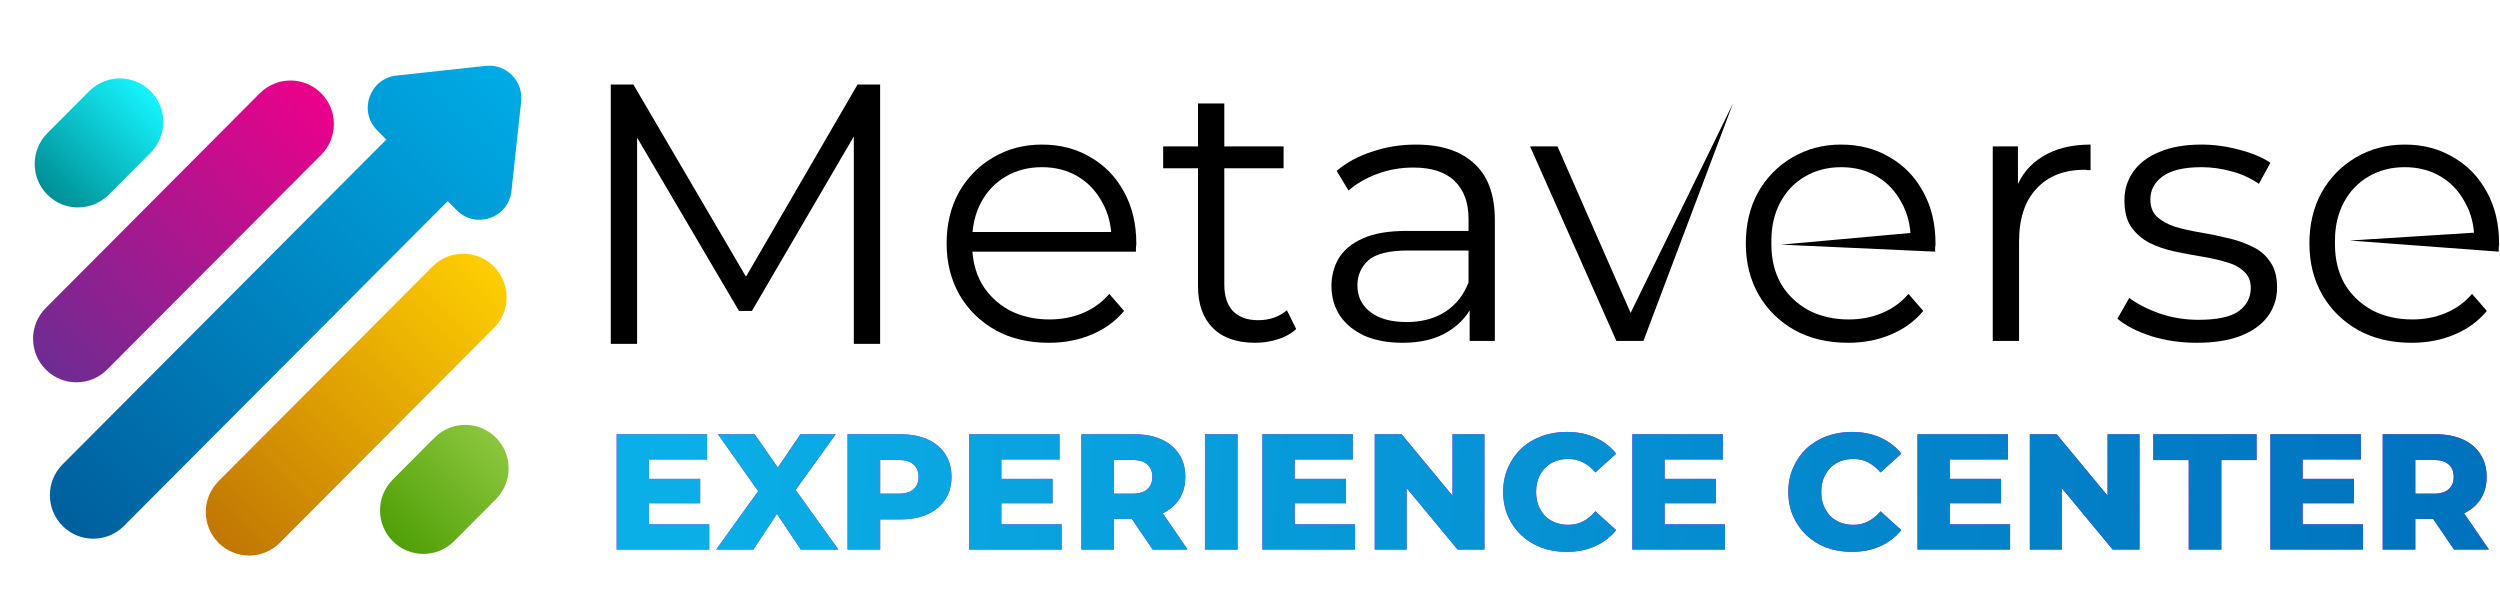 <svg width="458" height="108" viewBox="0 0 458 108" fill="none" xmlns="http://www.w3.org/2000/svg">
<path d="M8.386 67.704C5.283 64.59 5.283 59.536 8.387 56.422L47.596 17.083C50.7 13.969 55.738 13.969 58.841 17.082C61.944 20.195 61.944 25.25 58.84 28.364L19.631 67.703C16.523 70.821 11.493 70.822 8.386 67.704Z" fill="url(#paint0_linear_4974_5950)"/>
<path d="M40.026 99.442C36.923 96.329 36.924 91.274 40.027 88.16L79.237 48.821C82.34 45.707 87.378 45.707 90.481 48.82C93.585 51.934 93.584 56.988 90.481 60.102L51.271 99.441C48.163 102.56 43.13 102.555 40.026 99.442Z" fill="url(#paint1_linear_4974_5950)"/>
<path d="M8.682 35.667C5.579 32.553 5.579 27.499 8.683 24.385L16.342 16.7C19.446 13.586 24.484 13.586 27.587 16.699C30.69 19.813 30.69 24.867 27.586 27.981L19.927 35.666C16.819 38.784 11.789 38.785 8.682 35.667Z" fill="url(#paint2_linear_4974_5950)"/>
<path d="M71.947 99.139C68.844 96.026 68.845 90.971 71.948 87.857L79.608 80.173C82.711 77.059 87.749 77.058 90.853 80.172C93.956 83.285 93.955 88.34 90.852 91.454L83.192 99.139C80.084 102.257 75.05 102.253 71.947 99.139Z" fill="url(#paint3_linear_4974_5950)"/>
<path d="M93.703 34.994L94.323 29.256L95.479 18.564C95.882 14.82 92.731 11.658 89.003 12.066L78.342 13.222L72.623 13.844C67.713 14.382 65.605 20.379 69.098 23.883L70.776 25.566L11.466 85.072C8.362 88.186 8.362 93.241 11.465 96.354C14.568 99.468 19.606 99.467 22.71 96.353L82.02 36.847L83.697 38.531C87.19 42.035 93.171 39.925 93.703 34.994Z" fill="url(#paint4_linear_4974_5950)"/>
<path d="M111.896 63V15.489H116.036L137.755 52.548H135.584L157.099 15.489H161.239V63H156.42V23.023H157.574L137.755 56.959H135.38L115.425 23.023H116.715V63H111.896Z" fill="black"/>
<path d="M192.155 62.798C188.444 62.798 185.186 62.029 182.381 60.491C179.576 58.907 177.381 56.758 175.797 54.043C174.214 51.283 173.422 48.138 173.422 44.609C173.422 41.079 174.168 37.957 175.662 35.242C177.2 32.528 179.282 30.401 181.906 28.863C184.576 27.279 187.562 26.487 190.865 26.487C194.213 26.487 197.177 27.256 199.756 28.795C202.381 30.288 204.439 32.414 205.933 35.175C207.426 37.889 208.172 41.034 208.172 44.609C208.172 44.835 208.15 45.084 208.105 45.355C208.105 45.582 208.105 45.831 208.105 46.102H177.087V42.505H205.525L203.625 43.93C203.625 41.351 203.059 39.066 201.928 37.075C200.842 35.039 199.349 33.455 197.449 32.324C195.548 31.193 193.354 30.627 190.865 30.627C188.422 30.627 186.227 31.193 184.281 32.324C182.336 33.455 180.82 35.039 179.734 37.075C178.648 39.111 178.105 41.441 178.105 44.066V44.812C178.105 47.527 178.693 49.925 179.87 52.007C181.091 54.043 182.766 55.649 184.892 56.826C187.064 57.957 189.53 58.523 192.29 58.523C194.462 58.523 196.476 58.138 198.331 57.369C200.231 56.599 201.86 55.423 203.218 53.839L205.933 56.962C204.349 58.862 202.358 60.31 199.96 61.305C197.607 62.301 195.005 62.798 192.155 62.798Z" fill="black"/>
<path d="M229.926 62.798C226.578 62.798 223.999 61.894 222.189 60.084C220.379 58.274 219.474 55.717 219.474 52.414V18.953H224.293V52.143C224.293 54.224 224.813 55.83 225.854 56.962C226.94 58.093 228.479 58.658 230.469 58.658C232.596 58.658 234.361 58.047 235.763 56.826L237.46 60.287C236.51 61.147 235.356 61.78 233.999 62.188C232.687 62.595 231.329 62.798 229.926 62.798ZM213.094 30.831V26.826H235.153V30.831H213.094Z" fill="black"/>
<path d="M269.241 62.459V54.586L269.038 53.296V40.129C269.038 37.098 268.178 34.767 266.459 33.138C264.784 31.509 262.273 30.695 258.925 30.695C256.617 30.695 254.423 31.08 252.341 31.849C250.26 32.618 248.495 33.636 247.047 34.903L244.875 31.306C246.685 29.767 248.857 28.591 251.391 27.776C253.925 26.917 256.595 26.487 259.4 26.487C264.015 26.487 267.567 27.641 270.056 29.948C272.59 32.211 273.857 35.672 273.857 40.333V62.459H269.241ZM256.957 62.798C254.287 62.798 251.957 62.369 249.966 61.509C248.02 60.604 246.527 59.382 245.486 57.844C244.445 56.26 243.925 54.45 243.925 52.414C243.925 50.559 244.355 48.885 245.215 47.392C246.12 45.853 247.568 44.631 249.559 43.726C251.595 42.776 254.31 42.301 257.703 42.301H269.988V45.898H257.839C254.4 45.898 252.002 46.509 250.644 47.731C249.332 48.953 248.676 50.468 248.676 52.278C248.676 54.315 249.468 55.943 251.052 57.165C252.635 58.387 254.853 58.998 257.703 58.998C260.418 58.998 262.748 58.387 264.694 57.165C266.685 55.898 268.133 54.088 269.038 51.735L270.124 55.061C269.219 57.414 267.635 59.292 265.373 60.694C263.156 62.097 260.35 62.798 256.957 62.798Z" fill="black"/>
<path d="M296.124 62.459L280.31 26.826H285.332L299.857 59.88H297.482L317.482 18.953L301.079 62.459H296.124Z" fill="black"/>
<path d="M338.568 62.798C334.857 62.798 331.599 62.029 328.794 60.491C325.989 58.907 323.794 56.758 322.21 54.043C320.627 51.283 319.835 48.138 319.835 44.609C319.835 41.079 320.581 37.957 322.075 35.242C323.613 32.528 325.694 30.401 328.319 28.863C330.988 27.279 333.975 26.487 337.278 26.487C340.626 26.487 343.59 27.256 346.169 28.795C348.794 30.288 350.852 32.414 352.346 35.175C353.839 37.889 354.585 41.034 354.585 44.609C354.585 44.835 354.563 45.084 354.517 45.355C354.517 45.582 354.517 45.831 354.517 46.102L326.147 44.812L326.283 44.819L351.938 42.505L350.038 43.93C350.038 41.351 349.472 39.066 348.341 37.075C347.255 35.039 345.762 33.455 343.862 32.324C341.961 31.193 339.767 30.627 337.278 30.627C334.835 30.627 332.64 31.193 330.694 32.324C328.749 33.455 327.233 35.039 326.147 37.075C325.061 39.111 324.518 41.441 324.518 44.066V44.812C324.518 47.527 325.106 49.925 326.283 52.007C327.504 54.043 329.179 55.649 331.305 56.826C333.477 57.957 335.943 58.523 338.703 58.523C340.875 58.523 342.889 58.138 344.744 57.369C346.644 56.599 348.273 55.423 349.631 53.839L352.346 56.962C350.762 58.862 348.771 60.31 346.373 61.305C344.02 62.301 341.418 62.798 338.568 62.798Z" fill="black"/>
<path d="M365.073 62.459V26.826H369.688V36.532L369.213 34.835C370.208 32.12 371.882 30.061 374.235 28.659C376.588 27.211 379.507 26.487 382.991 26.487V31.17C382.81 31.17 382.629 31.17 382.448 31.17C382.267 31.125 382.086 31.102 381.905 31.102C378.149 31.102 375.208 32.256 373.082 34.564C370.955 36.826 369.892 40.061 369.892 44.269V62.459H365.073Z" fill="black"/>
<path d="M402.43 62.798C399.489 62.798 396.707 62.391 394.082 61.577C391.458 60.717 389.399 59.654 387.906 58.387L390.078 54.586C391.526 55.672 393.381 56.622 395.643 57.437C397.906 58.206 400.281 58.59 402.77 58.59C406.163 58.59 408.607 58.07 410.1 57.029C411.593 55.943 412.34 54.518 412.34 52.753C412.34 51.441 411.91 50.423 411.05 49.699C410.236 48.93 409.15 48.364 407.792 48.002C406.435 47.595 404.919 47.256 403.245 46.984C401.571 46.713 399.897 46.396 398.222 46.034C396.593 45.672 395.1 45.152 393.743 44.473C392.385 43.749 391.277 42.776 390.417 41.554C389.603 40.333 389.195 38.704 389.195 36.668C389.195 34.722 389.738 32.98 390.824 31.442C391.91 29.903 393.494 28.704 395.575 27.844C397.702 26.939 400.281 26.487 403.313 26.487C405.62 26.487 407.928 26.804 410.236 27.437C412.543 28.025 414.444 28.817 415.937 29.813L413.833 33.681C412.249 32.595 410.552 31.826 408.743 31.374C406.933 30.876 405.123 30.627 403.313 30.627C400.1 30.627 397.725 31.193 396.186 32.324C394.693 33.41 393.946 34.813 393.946 36.532C393.946 37.889 394.354 38.953 395.168 39.722C396.028 40.491 397.136 41.102 398.494 41.554C399.897 41.962 401.412 42.301 403.041 42.573C404.715 42.844 406.367 43.184 407.996 43.591C409.67 43.953 411.186 44.473 412.543 45.152C413.946 45.785 415.055 46.713 415.869 47.934C416.729 49.111 417.159 50.672 417.159 52.618C417.159 54.699 416.57 56.509 415.394 58.047C414.263 59.541 412.589 60.717 410.371 61.577C408.2 62.391 405.553 62.798 402.43 62.798Z" fill="black"/>
<path d="M441.815 62.798C438.105 62.798 434.847 62.029 432.042 60.491C429.236 58.907 427.042 56.758 425.458 54.043C423.874 51.283 423.083 48.138 423.083 44.609C423.083 41.079 423.829 37.957 425.322 35.242C426.861 32.528 428.942 30.401 431.567 28.863C434.236 27.279 437.223 26.487 440.526 26.487C443.874 26.487 446.838 27.256 449.417 28.795C452.041 30.288 454.1 32.414 455.593 35.175C457.087 37.889 457.833 41.034 457.833 44.609C457.833 44.835 457.811 45.084 457.765 45.355C457.765 45.582 457.765 45.831 457.765 46.102L430.462 44.066L455.186 42.505L453.286 43.93C453.286 41.351 452.72 39.066 451.589 37.075C450.503 35.039 449.01 33.455 447.109 32.324C445.209 31.193 443.014 30.627 440.526 30.627C438.082 30.627 435.888 31.193 433.942 32.324C431.996 33.455 430.481 35.039 429.395 37.075C428.309 39.111 427.766 41.441 427.766 44.066V44.812C427.766 47.527 428.354 49.925 429.53 52.007C430.752 54.043 432.426 55.649 434.553 56.826C436.725 57.957 439.191 58.523 441.951 58.523C444.123 58.523 446.137 58.138 447.992 57.369C449.892 56.599 451.521 55.423 452.878 53.839L455.593 56.962C454.01 58.862 452.019 60.31 449.621 61.305C447.268 62.301 444.666 62.798 441.815 62.798Z" fill="black"/>
<path d="M118.464 87.73H128.271V92.196H118.464V87.73ZM118.886 96.059H129.931V100.676H112.972V79.552H129.539V84.169H118.886V96.059ZM131.199 100.676L140.433 87.851L140.403 92.106L131.531 79.552H138.26L143.933 87.73L141.067 87.76L146.649 79.552H153.107L144.235 91.864V87.639L153.59 100.676H146.71L140.946 92.075H143.692L138.019 100.676H131.199ZM155.274 100.676V79.552H164.931C166.862 79.552 168.522 79.864 169.91 80.488C171.318 81.111 172.405 82.017 173.169 83.204C173.934 84.37 174.316 85.758 174.316 87.368C174.316 88.957 173.934 90.335 173.169 91.502C172.405 92.669 171.318 93.574 169.91 94.218C168.522 94.842 166.862 95.153 164.931 95.153H158.594L161.249 92.558V100.676H155.274ZM161.249 93.192L158.594 90.446H164.569C165.816 90.446 166.742 90.174 167.345 89.631C167.969 89.088 168.281 88.334 168.281 87.368C168.281 86.382 167.969 85.618 167.345 85.075C166.742 84.531 165.816 84.26 164.569 84.26H158.594L161.249 81.514V93.192ZM183.023 87.73H192.83V92.196H183.023V87.73ZM183.446 96.059H194.49V100.676H177.531V79.552H194.098V84.169H183.446V96.059ZM198.108 100.676V79.552H207.764C209.695 79.552 211.355 79.864 212.743 80.488C214.151 81.111 215.238 82.017 216.002 83.204C216.767 84.37 217.149 85.758 217.149 87.368C217.149 88.957 216.767 90.335 216.002 91.502C215.238 92.649 214.151 93.534 212.743 94.158C211.355 94.761 209.695 95.063 207.764 95.063H201.427L204.083 92.558V100.676H198.108ZM211.174 100.676L205.923 92.981H212.291L217.572 100.676H211.174ZM204.083 93.192L201.427 90.446H207.402C208.649 90.446 209.575 90.174 210.178 89.631C210.802 89.088 211.114 88.334 211.114 87.368C211.114 86.382 210.802 85.618 210.178 85.075C209.575 84.531 208.649 84.26 207.402 84.26H201.427L204.083 81.514V93.192ZM220.747 100.676V79.552H226.722V100.676H220.747ZM236.767 87.73H246.574V92.196H236.767V87.73ZM237.189 96.059H248.234V100.676H231.275V79.552H247.842V84.169H237.189V96.059ZM251.851 100.676V79.552H256.77L268.418 93.614H266.095V79.552H271.949V100.676H267.03L255.382 86.614H257.706V100.676H251.851ZM286.997 101.098C285.327 101.098 283.778 100.837 282.35 100.314C280.942 99.77 279.714 99.006 278.668 98.02C277.642 97.034 276.838 95.878 276.254 94.55C275.671 93.202 275.379 91.723 275.379 90.114C275.379 88.504 275.671 87.036 276.254 85.708C276.838 84.36 277.642 83.193 278.668 82.208C279.714 81.222 280.942 80.468 282.35 79.944C283.778 79.401 285.327 79.13 286.997 79.13C288.949 79.13 290.689 79.472 292.218 80.156C293.767 80.84 295.054 81.825 296.08 83.113L292.278 86.553C291.594 85.748 290.84 85.135 290.015 84.712C289.21 84.29 288.305 84.079 287.299 84.079C286.434 84.079 285.639 84.219 284.915 84.501C284.191 84.783 283.567 85.195 283.044 85.738C282.541 86.261 282.139 86.895 281.837 87.639C281.555 88.384 281.414 89.209 281.414 90.114C281.414 91.019 281.555 91.844 281.837 92.588C282.139 93.333 282.541 93.977 283.044 94.52C283.567 95.043 284.191 95.445 284.915 95.727C285.639 96.008 286.434 96.149 287.299 96.149C288.305 96.149 289.21 95.938 290.015 95.516C290.84 95.093 291.594 94.48 292.278 93.675L296.08 97.115C295.054 98.382 293.767 99.368 292.218 100.072C290.689 100.756 288.949 101.098 286.997 101.098ZM304.538 87.73H314.346V92.196H304.538V87.73ZM304.961 96.059H316.005V100.676H299.046V79.552H315.613V84.169H304.961V96.059ZM339.238 101.098C337.568 101.098 336.019 100.837 334.591 100.314C333.183 99.77 331.955 99.006 330.909 98.02C329.883 97.034 329.079 95.878 328.495 94.55C327.912 93.202 327.62 91.723 327.62 90.114C327.62 88.504 327.912 87.036 328.495 85.708C329.079 84.36 329.883 83.193 330.909 82.208C331.955 81.222 333.183 80.468 334.591 79.944C336.019 79.401 337.568 79.13 339.238 79.13C341.189 79.13 342.93 79.472 344.459 80.156C346.008 80.84 347.295 81.825 348.321 83.113L344.519 86.553C343.835 85.748 343.081 85.135 342.256 84.712C341.451 84.29 340.546 84.079 339.54 84.079C338.675 84.079 337.88 84.219 337.156 84.501C336.432 84.783 335.808 85.195 335.285 85.738C334.782 86.261 334.38 86.895 334.078 87.639C333.796 88.384 333.655 89.209 333.655 90.114C333.655 91.019 333.796 91.844 334.078 92.588C334.38 93.333 334.782 93.977 335.285 94.52C335.808 95.043 336.432 95.445 337.156 95.727C337.88 96.008 338.675 96.149 339.54 96.149C340.546 96.149 341.451 95.938 342.256 95.516C343.081 95.093 343.835 94.48 344.519 93.675L348.321 97.115C347.295 98.382 346.008 99.368 344.459 100.072C342.93 100.756 341.189 101.098 339.238 101.098ZM356.779 87.73H366.587V92.196H356.779V87.73ZM357.202 96.059H368.246V100.676H351.287V79.552H367.854V84.169H357.202V96.059ZM371.864 100.676V79.552H376.782L388.431 93.614H386.107V79.552H391.961V100.676H387.043L375.394 86.614H377.718V100.676H371.864ZM400.974 100.676V84.29H394.486V79.552H413.407V84.29H406.949V100.676H400.974ZM421.427 87.73H431.234V92.196H421.427V87.73ZM421.849 96.059H432.894V100.676H415.935V79.552H432.502V84.169H421.849V96.059ZM436.511 100.676V79.552H446.168C448.099 79.552 449.759 79.864 451.147 80.488C452.555 81.111 453.642 82.017 454.406 83.204C455.17 84.37 455.553 85.758 455.553 87.368C455.553 88.957 455.17 90.335 454.406 91.502C453.642 92.649 452.555 93.534 451.147 94.158C449.759 94.761 448.099 95.063 446.168 95.063H439.831L442.486 92.558V100.676H436.511ZM449.578 100.676L444.327 92.981H450.694L455.975 100.676H449.578ZM442.486 93.192L439.831 90.446H445.806C447.053 90.446 447.978 90.174 448.582 89.631C449.206 89.088 449.517 88.334 449.517 87.368C449.517 86.382 449.206 85.618 448.582 85.075C447.978 84.531 447.053 84.26 445.806 84.26H439.831L442.486 81.514V93.192Z" fill="#BE0DFE"/>
<path d="M118.464 87.73H128.271V92.196H118.464V87.73ZM118.886 96.059H129.931V100.676H112.972V79.552H129.539V84.169H118.886V96.059ZM131.199 100.676L140.433 87.851L140.403 92.106L131.531 79.552H138.26L143.933 87.73L141.067 87.76L146.649 79.552H153.107L144.235 91.864V87.639L153.59 100.676H146.71L140.946 92.075H143.692L138.019 100.676H131.199ZM155.274 100.676V79.552H164.931C166.862 79.552 168.522 79.864 169.91 80.488C171.318 81.111 172.405 82.017 173.169 83.204C173.934 84.37 174.316 85.758 174.316 87.368C174.316 88.957 173.934 90.335 173.169 91.502C172.405 92.669 171.318 93.574 169.91 94.218C168.522 94.842 166.862 95.153 164.931 95.153H158.594L161.249 92.558V100.676H155.274ZM161.249 93.192L158.594 90.446H164.569C165.816 90.446 166.742 90.174 167.345 89.631C167.969 89.088 168.281 88.334 168.281 87.368C168.281 86.382 167.969 85.618 167.345 85.075C166.742 84.531 165.816 84.26 164.569 84.26H158.594L161.249 81.514V93.192ZM183.023 87.73H192.83V92.196H183.023V87.73ZM183.446 96.059H194.49V100.676H177.531V79.552H194.098V84.169H183.446V96.059ZM198.108 100.676V79.552H207.764C209.695 79.552 211.355 79.864 212.743 80.488C214.151 81.111 215.238 82.017 216.002 83.204C216.767 84.37 217.149 85.758 217.149 87.368C217.149 88.957 216.767 90.335 216.002 91.502C215.238 92.649 214.151 93.534 212.743 94.158C211.355 94.761 209.695 95.063 207.764 95.063H201.427L204.083 92.558V100.676H198.108ZM211.174 100.676L205.923 92.981H212.291L217.572 100.676H211.174ZM204.083 93.192L201.427 90.446H207.402C208.649 90.446 209.575 90.174 210.178 89.631C210.802 89.088 211.114 88.334 211.114 87.368C211.114 86.382 210.802 85.618 210.178 85.075C209.575 84.531 208.649 84.26 207.402 84.26H201.427L204.083 81.514V93.192ZM220.747 100.676V79.552H226.722V100.676H220.747ZM236.767 87.73H246.574V92.196H236.767V87.73ZM237.189 96.059H248.234V100.676H231.275V79.552H247.842V84.169H237.189V96.059ZM251.851 100.676V79.552H256.77L268.418 93.614H266.095V79.552H271.949V100.676H267.03L255.382 86.614H257.706V100.676H251.851ZM286.997 101.098C285.327 101.098 283.778 100.837 282.35 100.314C280.942 99.77 279.714 99.006 278.668 98.02C277.642 97.034 276.838 95.878 276.254 94.55C275.671 93.202 275.379 91.723 275.379 90.114C275.379 88.504 275.671 87.036 276.254 85.708C276.838 84.36 277.642 83.193 278.668 82.208C279.714 81.222 280.942 80.468 282.35 79.944C283.778 79.401 285.327 79.13 286.997 79.13C288.949 79.13 290.689 79.472 292.218 80.156C293.767 80.84 295.054 81.825 296.08 83.113L292.278 86.553C291.594 85.748 290.84 85.135 290.015 84.712C289.21 84.29 288.305 84.079 287.299 84.079C286.434 84.079 285.639 84.219 284.915 84.501C284.191 84.783 283.567 85.195 283.044 85.738C282.541 86.261 282.139 86.895 281.837 87.639C281.555 88.384 281.414 89.209 281.414 90.114C281.414 91.019 281.555 91.844 281.837 92.588C282.139 93.333 282.541 93.977 283.044 94.52C283.567 95.043 284.191 95.445 284.915 95.727C285.639 96.008 286.434 96.149 287.299 96.149C288.305 96.149 289.21 95.938 290.015 95.516C290.84 95.093 291.594 94.48 292.278 93.675L296.08 97.115C295.054 98.382 293.767 99.368 292.218 100.072C290.689 100.756 288.949 101.098 286.997 101.098ZM304.538 87.73H314.346V92.196H304.538V87.73ZM304.961 96.059H316.005V100.676H299.046V79.552H315.613V84.169H304.961V96.059ZM339.238 101.098C337.568 101.098 336.019 100.837 334.591 100.314C333.183 99.77 331.955 99.006 330.909 98.02C329.883 97.034 329.079 95.878 328.495 94.55C327.912 93.202 327.62 91.723 327.62 90.114C327.62 88.504 327.912 87.036 328.495 85.708C329.079 84.36 329.883 83.193 330.909 82.208C331.955 81.222 333.183 80.468 334.591 79.944C336.019 79.401 337.568 79.13 339.238 79.13C341.189 79.13 342.93 79.472 344.459 80.156C346.008 80.84 347.295 81.825 348.321 83.113L344.519 86.553C343.835 85.748 343.081 85.135 342.256 84.712C341.451 84.29 340.546 84.079 339.54 84.079C338.675 84.079 337.88 84.219 337.156 84.501C336.432 84.783 335.808 85.195 335.285 85.738C334.782 86.261 334.38 86.895 334.078 87.639C333.796 88.384 333.655 89.209 333.655 90.114C333.655 91.019 333.796 91.844 334.078 92.588C334.38 93.333 334.782 93.977 335.285 94.52C335.808 95.043 336.432 95.445 337.156 95.727C337.88 96.008 338.675 96.149 339.54 96.149C340.546 96.149 341.451 95.938 342.256 95.516C343.081 95.093 343.835 94.48 344.519 93.675L348.321 97.115C347.295 98.382 346.008 99.368 344.459 100.072C342.93 100.756 341.189 101.098 339.238 101.098ZM356.779 87.73H366.587V92.196H356.779V87.73ZM357.202 96.059H368.246V100.676H351.287V79.552H367.854V84.169H357.202V96.059ZM371.864 100.676V79.552H376.782L388.431 93.614H386.107V79.552H391.961V100.676H387.043L375.394 86.614H377.718V100.676H371.864ZM400.974 100.676V84.29H394.486V79.552H413.407V84.29H406.949V100.676H400.974ZM421.427 87.73H431.234V92.196H421.427V87.73ZM421.849 96.059H432.894V100.676H415.935V79.552H432.502V84.169H421.849V96.059ZM436.511 100.676V79.552H446.168C448.099 79.552 449.759 79.864 451.147 80.488C452.555 81.111 453.642 82.017 454.406 83.204C455.17 84.37 455.553 85.758 455.553 87.368C455.553 88.957 455.17 90.335 454.406 91.502C453.642 92.649 452.555 93.534 451.147 94.158C449.759 94.761 448.099 95.063 446.168 95.063H439.831L442.486 92.558V100.676H436.511ZM449.578 100.676L444.327 92.981H450.694L455.975 100.676H449.578ZM442.486 93.192L439.831 90.446H445.806C447.053 90.446 447.978 90.174 448.582 89.631C449.206 89.088 449.517 88.334 449.517 87.368C449.517 86.382 449.206 85.618 448.582 85.075C447.978 84.531 447.053 84.26 445.806 84.26H439.831L442.486 81.514V93.192Z" fill="url(#paint5_linear_4974_5950)"/>
<defs>
<linearGradient id="paint0_linear_4974_5950" x1="58.841" y1="17.082" x2="8.219" y2="67.537" gradientUnits="userSpaceOnUse">
<stop stop-color="#EC008B"/>
<stop offset="1" stop-color="#6D2C92"/>
</linearGradient>
<linearGradient id="paint1_linear_4974_5950" x1="90.481" y1="48.82" x2="39.86" y2="99.275" gradientUnits="userSpaceOnUse">
<stop stop-color="#FECE02"/>
<stop offset="1" stop-color="#C17604"/>
</linearGradient>
<linearGradient id="paint2_linear_4974_5950" x1="27.587" y1="16.699" x2="8.619" y2="35.604" gradientUnits="userSpaceOnUse">
<stop stop-color="#16F4FE"/>
<stop offset="1" stop-color="#008E95"/>
</linearGradient>
<linearGradient id="paint3_linear_4974_5950" x1="90.853" y1="80.172" x2="71.885" y2="99.077" gradientUnits="userSpaceOnUse">
<stop stop-color="#8CC63E"/>
<stop offset="1" stop-color="#4FA007"/>
</linearGradient>
<linearGradient id="paint4_linear_4974_5950" x1="93.791" y1="13.758" x2="11.194" y2="96.082" gradientUnits="userSpaceOnUse">
<stop stop-color="#00ABE6"/>
<stop offset="1" stop-color="#005F9D"/>
</linearGradient>
<linearGradient id="paint5_linear_4974_5950" x1="124.043" y1="81.257" x2="456.924" y2="106.836" gradientUnits="userSpaceOnUse">
<stop stop-color="#0BAFE8"/>
<stop offset="1" stop-color="#0071BD"/>
</linearGradient>
</defs>
</svg>
